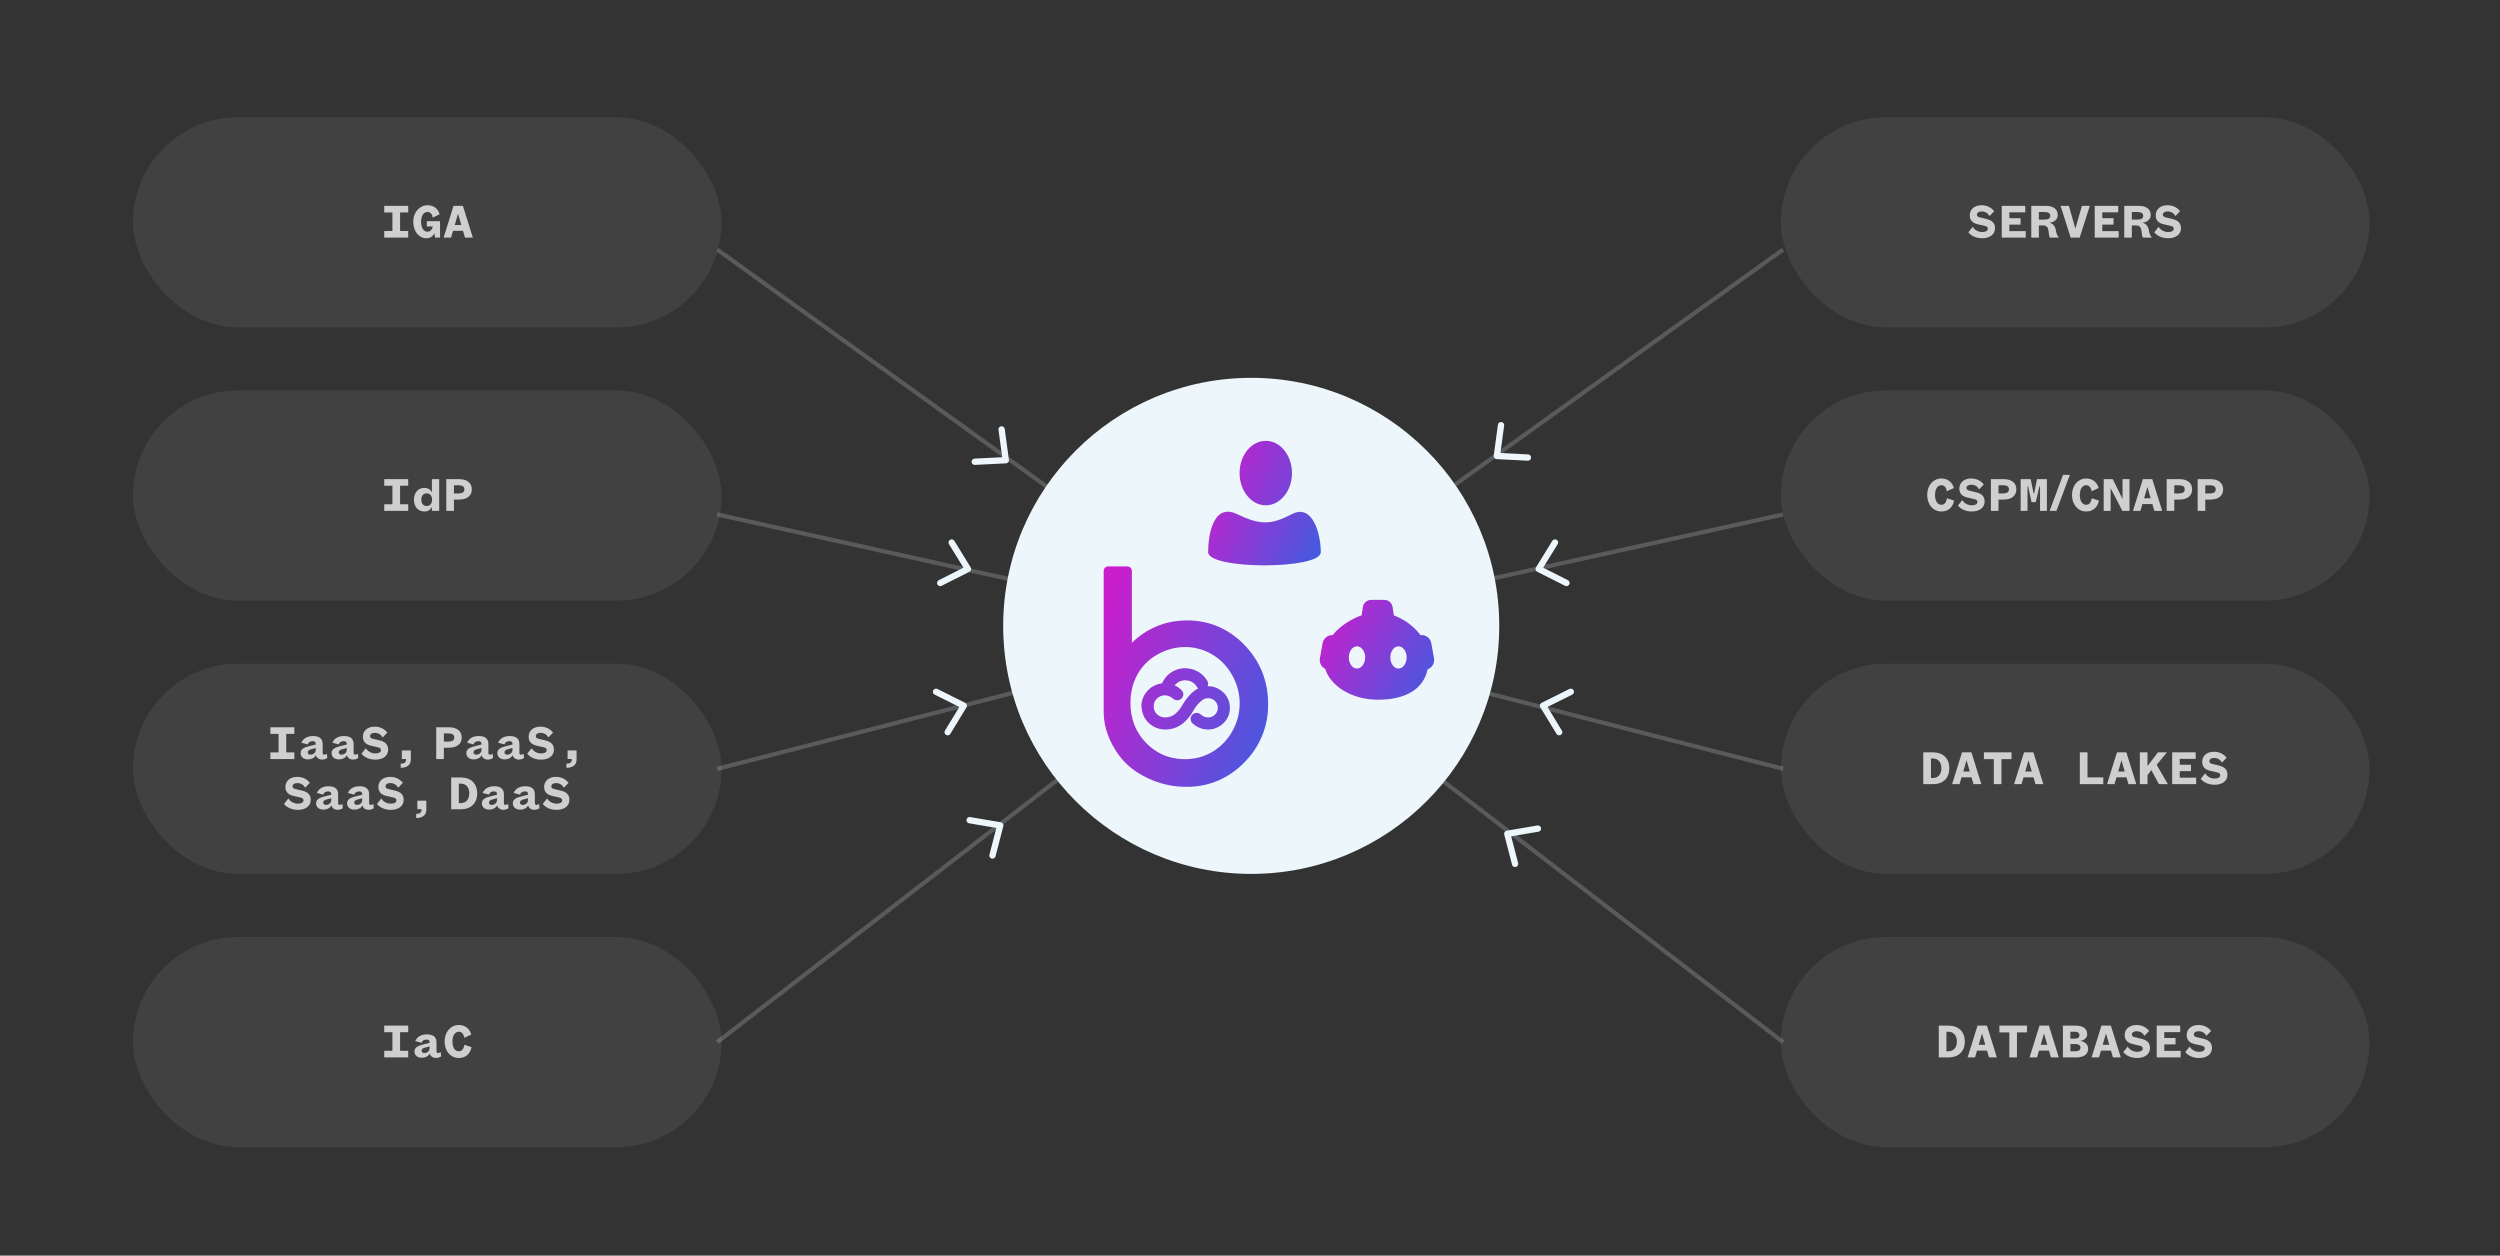 <?xml version="1.0" encoding="utf-8"?>
<svg xmlns="http://www.w3.org/2000/svg" width="896" height="450" viewBox="0 0 896 450" fill="none">
<rect x="0" y="0" width="896" height="450" fill="#333333" stroke="none"/>
<rect x="47.656" y="42" width="210.938" height="75.335" rx="37.667" fill="white" fill-opacity="0.07"/>
<path opacity="0.75" d="M146.301 85.167H137.713V82.799H140.642V76.145H137.713V73.776H146.301V76.145H143.39V82.799H146.301V85.167ZM152.833 85.384C150.175 85.384 148.114 82.997 148.114 79.472C148.114 75.964 150.446 73.559 153.213 73.559C155.418 73.559 156.991 74.771 157.57 76.778L155.111 78.007C154.93 76.832 154.297 75.964 153.158 75.964C151.857 75.964 150.916 77.338 150.916 79.472C150.916 81.641 151.802 83.052 153.195 83.052C154.243 83.052 154.876 82.292 155.129 81.171H152.978V79.273H157.715V85.167H155.943L155.653 83.612C155.201 84.715 154.189 85.384 152.833 85.384ZM164.12 76.705L162.981 80.647H165.331L164.192 76.705H164.12ZM166.651 85.167L165.946 82.726H162.366L161.661 85.167H158.985L162.547 73.776H165.91L169.471 85.167H166.651Z" fill="white"/>
<rect x="47.656" y="139.935" width="210.938" height="75.335" rx="37.667" fill="white" fill-opacity="0.07"/>
<path opacity="0.75" d="M146.301 183.102H137.713V180.733H140.642V174.079H137.713V171.711H146.301V174.079H143.39V180.733H146.301V183.102ZM154.84 179.25V178.925C154.84 177.641 154.026 176.81 152.923 176.81C151.694 176.81 150.989 177.786 150.989 179.088C150.989 180.39 151.694 181.366 152.923 181.366C154.026 181.366 154.84 180.534 154.84 179.25ZM154.786 183.102V181.619C154.37 182.613 153.484 183.319 152.092 183.319C149.741 183.319 148.349 181.456 148.349 179.088C148.349 176.737 149.741 174.857 152.092 174.857C153.484 174.857 154.37 175.562 154.786 176.556V171.711H157.407V183.102H154.786ZM164.409 179.052H162.691V183.102H159.961V171.711H164.409C167.356 171.711 169.092 173.031 169.092 175.381C169.092 177.732 167.356 179.052 164.409 179.052ZM162.691 176.846H164.301C165.675 176.846 166.434 176.412 166.434 175.381C166.434 174.351 165.675 173.917 164.301 173.917H162.691V176.846Z" fill="white"/>
<rect x="47.656" y="335.807" width="210.938" height="75.335" rx="37.667" fill="white" fill-opacity="0.07"/>
<path opacity="0.75" d="M146.301 378.974H137.713V376.605H140.642V369.952H137.713V367.583H146.301V369.952H143.391V376.605H146.301V378.974ZM151.134 373.73L148.837 373.134C149.416 371.723 150.79 370.729 152.978 370.729C155.075 370.729 156.449 371.525 156.449 373.622V376.84C156.449 377.238 156.702 377.419 157.028 377.419C157.335 377.419 157.733 377.256 157.95 377.057L158.113 378.594C157.516 378.992 156.901 379.173 156.25 379.173C155.093 379.173 154.207 378.485 154.026 377.563C153.574 378.522 152.526 379.1 151.17 379.1C149.651 379.1 148.548 378.287 148.548 376.84C148.548 375.394 149.814 374.833 151.405 374.417L153.972 373.766V373.495C153.972 372.844 153.556 372.573 152.851 372.573C151.857 372.573 151.242 373.098 151.134 373.73ZM153.972 375.665V375.014L152.273 375.484C151.604 375.665 151.097 375.972 151.097 376.569C151.097 377.093 151.477 377.419 152.074 377.419C153.032 377.419 153.972 376.768 153.972 375.665ZM166.434 374.435L169.002 375.303C168.532 377.618 166.977 379.191 164.409 379.191C161.571 379.191 159.347 376.786 159.347 373.278C159.347 369.771 161.571 367.366 164.427 367.366C166.796 367.366 168.315 368.74 168.911 370.783L166.398 371.922C166.163 370.729 165.621 369.771 164.427 369.771C163.071 369.771 162.149 371.145 162.149 373.278C162.149 375.412 163.071 376.786 164.409 376.786C165.693 376.786 166.217 375.737 166.434 374.435Z" fill="white"/>
<rect x="638.281" y="42" width="210.938" height="75.335" rx="37.667" fill="white" fill-opacity="0.07"/>
<path opacity="0.75" d="M705.457 83.269L707.012 81.298C707.807 82.545 709.091 83.16 710.465 83.16C711.659 83.16 712.436 82.744 712.436 81.967C712.436 81.244 711.857 81.081 711.207 80.918L708.892 80.394C707.229 80.032 705.963 79.128 705.963 77.175C705.963 75.006 707.645 73.559 710.194 73.559C712.219 73.559 713.72 74.427 714.714 75.693L713.051 77.429C712.472 76.488 711.64 75.783 710.194 75.783C709.218 75.783 708.531 76.217 708.531 76.94C708.531 77.591 709.019 77.79 709.634 77.935L711.839 78.459C713.973 78.947 715.021 79.942 715.021 81.822C715.021 84.136 712.996 85.384 710.465 85.384C708.259 85.384 706.578 84.606 705.457 83.269ZM726.019 82.835V85.167H717.431V73.776H725.856V76.109H720.143V78.206H724.175V80.502H720.143V82.835H726.019ZM730.725 75.982V78.712H732.677C734.106 78.712 734.811 78.278 734.811 77.356C734.811 76.452 734.124 75.982 732.713 75.982H730.725ZM737.866 85.167H734.702C734.449 84.805 734.304 84.01 734.214 82.961C734.087 81.551 733.545 80.81 732.388 80.81H730.725V85.167H728.012V73.776H733.165C736.076 73.776 737.505 75.078 737.505 77.139C737.505 78.622 736.131 79.725 734.467 79.815C735.679 80.068 736.528 80.99 736.781 82.328C737.089 84.064 737.45 84.643 737.866 85.04V85.167ZM745.356 85.167H742.138L738.504 73.776H741.487L743.783 81.822H743.856L746.152 73.776H748.99L745.356 85.167ZM759.337 82.835V85.167H750.749V73.776H759.174V76.109H753.461V78.206H757.493V80.502H753.461V82.835H759.337ZM764.043 75.982V78.712H765.995C767.424 78.712 768.129 78.278 768.129 77.356C768.129 76.452 767.442 75.982 766.031 75.982H764.043ZM771.184 85.167H768.02C767.767 84.805 767.622 84.01 767.532 82.961C767.406 81.551 766.863 80.81 765.706 80.81H764.043V85.167H761.331V73.776H766.483C769.394 73.776 770.823 75.078 770.823 77.139C770.823 78.622 769.449 79.725 767.785 79.815C768.997 80.068 769.846 80.99 770.099 82.328C770.407 84.064 770.768 84.643 771.184 85.04V85.167ZM772.093 83.269L773.648 81.298C774.443 82.545 775.727 83.16 777.101 83.16C778.295 83.16 779.072 82.744 779.072 81.967C779.072 81.244 778.493 81.081 777.843 80.918L775.528 80.394C773.865 80.032 772.599 79.128 772.599 77.175C772.599 75.006 774.281 73.559 776.83 73.559C778.855 73.559 780.356 74.427 781.35 75.693L779.687 77.429C779.108 76.488 778.276 75.783 776.83 75.783C775.854 75.783 775.167 76.217 775.167 76.94C775.167 77.591 775.655 77.79 776.27 77.935L778.475 78.459C780.609 78.947 781.657 79.942 781.657 81.822C781.657 84.136 779.632 85.384 777.101 85.384C774.895 85.384 773.214 84.606 772.093 83.269Z" fill="white"/>
<rect x="638.281" y="139.935" width="210.938" height="75.335" rx="37.667" fill="white" fill-opacity="0.07"/>
<path opacity="0.75" d="M697.794 178.563L700.362 179.431C699.892 181.746 698.337 183.319 695.769 183.319C692.931 183.319 690.707 180.914 690.707 177.406C690.707 173.899 692.931 171.494 695.788 171.494C698.156 171.494 699.675 172.868 700.272 174.911L697.758 176.05C697.523 174.857 696.981 173.899 695.788 173.899C694.432 173.899 693.509 175.273 693.509 177.406C693.509 179.54 694.432 180.914 695.769 180.914C697.053 180.914 697.578 179.865 697.794 178.563ZM701.723 181.203L703.278 179.232C704.073 180.48 705.357 181.095 706.731 181.095C707.924 181.095 708.702 180.679 708.702 179.901C708.702 179.178 708.123 179.015 707.472 178.853L705.158 178.328C703.494 177.967 702.229 177.063 702.229 175.11C702.229 172.94 703.91 171.494 706.46 171.494C708.485 171.494 709.985 172.362 710.98 173.627L709.316 175.363C708.738 174.423 707.906 173.718 706.46 173.718C705.483 173.718 704.796 174.152 704.796 174.875C704.796 175.526 705.284 175.725 705.899 175.869L708.105 176.394C710.238 176.882 711.287 177.876 711.287 179.757C711.287 182.071 709.262 183.319 706.731 183.319C704.525 183.319 702.844 182.541 701.723 181.203ZM717.982 179.052H716.264V183.102H713.534V171.711H717.982C720.929 171.711 722.664 173.031 722.664 175.381C722.664 177.732 720.929 179.052 717.982 179.052ZM716.264 176.846H717.873C719.247 176.846 720.007 176.412 720.007 175.381C720.007 174.351 719.247 173.917 717.873 173.917H716.264V176.846ZM729.612 179.974H728.093L726.9 174.315H726.665V183.102H724.206V171.711H727.786L728.852 176.864H729.051L730.064 171.711H733.608V183.102H731.149V174.315H730.932L729.612 179.974ZM741.839 170.192L737.029 183.102H734.589L739.398 170.192H741.839ZM749.687 178.563L752.255 179.431C751.785 181.746 750.23 183.319 747.662 183.319C744.824 183.319 742.6 180.914 742.6 177.406C742.6 173.899 744.824 171.494 747.68 171.494C750.049 171.494 751.568 172.868 752.164 174.911L749.651 176.05C749.416 174.857 748.874 173.899 747.68 173.899C746.324 173.899 745.402 175.273 745.402 177.406C745.402 179.54 746.324 180.914 747.662 180.914C748.946 180.914 749.47 179.865 749.687 178.563ZM757.213 171.711L760.721 178.835V171.711H763.216V183.102H760.667L756.454 174.965V183.102H753.959V171.711H757.213ZM769.585 174.64L768.446 178.581H770.796L769.657 174.64H769.585ZM772.116 183.102L771.411 180.661H767.831L767.126 183.102H764.45L768.012 171.711H771.375L774.937 183.102H772.116ZM780.98 179.052H779.263V183.102H776.533V171.711H780.98C783.927 171.711 785.663 173.031 785.663 175.381C785.663 177.732 783.927 179.052 780.98 179.052ZM779.263 176.846H780.872C782.246 176.846 783.005 176.412 783.005 175.381C783.005 174.351 782.246 173.917 780.872 173.917H779.263V176.846ZM792.086 179.052H790.369V183.102H787.639V171.711H792.086C795.033 171.711 796.769 173.031 796.769 175.381C796.769 177.732 795.033 179.052 792.086 179.052ZM790.369 176.846H791.978C793.352 176.846 794.111 176.412 794.111 175.381C794.111 174.351 793.352 173.917 791.978 173.917H790.369V176.846Z" fill="white"/>
<rect x="638.281" y="237.871" width="210.938" height="75.335" rx="37.667" fill="white" fill-opacity="0.07"/>
<path opacity="0.75" d="M689.304 281.038V269.647H692.884C696.319 269.647 698.634 271.781 698.634 275.343C698.634 278.905 696.319 281.038 692.884 281.038H689.304ZM692.053 278.85H692.685C694.566 278.85 695.795 277.567 695.795 275.325C695.795 273.119 694.566 271.835 692.685 271.835H692.053V278.85ZM704.768 272.576L703.629 276.518H705.979L704.84 272.576H704.768ZM707.299 281.038L706.594 278.597H703.014L702.309 281.038H699.633L703.195 269.647H706.558L710.119 281.038H707.299ZM717.32 281.038H714.59V272.07H711.028V269.647H720.936V272.07H717.32V281.038ZM726.98 272.576L725.841 276.518H728.191L727.052 272.576H726.98ZM729.511 281.038L728.806 278.597H725.226L724.521 281.038H721.845L725.407 269.647H728.77L732.331 281.038H729.511ZM745.413 269.647H748.161V278.615H753.82V281.038H745.413V269.647ZM760.298 272.576L759.159 276.518H761.509L760.37 272.576H760.298ZM762.829 281.038L762.124 278.597H758.544L757.839 281.038H755.163L758.725 269.647H762.088L765.649 281.038H762.829ZM776.954 281.038H773.772L771.024 276.012L769.668 277.838V281.038H766.92V269.647H769.668V274.547L773.411 269.647H776.629L772.959 274.113L776.954 281.038ZM787.102 278.706V281.038H778.514V269.647H786.939V271.98H781.226V274.077H785.258V276.373H781.226V278.706H787.102ZM788.752 279.14L790.307 277.169C791.103 278.416 792.386 279.031 793.76 279.031C794.954 279.031 795.731 278.615 795.731 277.838C795.731 277.115 795.153 276.952 794.502 276.789L792.187 276.265C790.524 275.903 789.258 274.999 789.258 273.047C789.258 270.877 790.94 269.43 793.489 269.43C795.514 269.43 797.015 270.298 798.009 271.564L796.346 273.3C795.767 272.36 794.936 271.654 793.489 271.654C792.513 271.654 791.826 272.088 791.826 272.812C791.826 273.462 792.314 273.661 792.929 273.806L795.134 274.33C797.268 274.818 798.317 275.813 798.317 277.693C798.317 280.008 796.292 281.255 793.76 281.255C791.555 281.255 789.873 280.478 788.752 279.14Z" fill="white"/>
<rect x="47.656" y="237.871" width="210.938" height="75.335" rx="37.667" fill="white" fill-opacity="0.07"/>
<path opacity="0.75" d="M105.493 272.038H96.905V269.67H99.834V263.016H96.905V260.647H105.493V263.016H102.582V269.67H105.493V272.038ZM110.325 266.795L108.029 266.198C108.608 264.788 109.982 263.793 112.17 263.793C114.267 263.793 115.641 264.589 115.641 266.686V269.905C115.641 270.302 115.894 270.483 116.22 270.483C116.527 270.483 116.925 270.32 117.142 270.122L117.304 271.658C116.708 272.056 116.093 272.237 115.442 272.237C114.285 272.237 113.399 271.55 113.218 270.628C112.766 271.586 111.718 272.165 110.362 272.165C108.843 272.165 107.74 271.351 107.74 269.905C107.74 268.458 109.006 267.898 110.597 267.482L113.164 266.831V266.56C113.164 265.909 112.748 265.638 112.043 265.638C111.049 265.638 110.434 266.162 110.325 266.795ZM113.164 268.729V268.078L111.464 268.549C110.796 268.729 110.289 269.037 110.289 269.633C110.289 270.158 110.669 270.483 111.266 270.483C112.224 270.483 113.164 269.832 113.164 268.729ZM121.431 266.795L119.135 266.198C119.714 264.788 121.088 263.793 123.276 263.793C125.373 263.793 126.747 264.589 126.747 266.686V269.905C126.747 270.302 127 270.483 127.326 270.483C127.633 270.483 128.031 270.32 128.248 270.122L128.41 271.658C127.814 272.056 127.199 272.237 126.548 272.237C125.391 272.237 124.505 271.55 124.324 270.628C123.872 271.586 122.824 272.165 121.468 272.165C119.949 272.165 118.846 271.351 118.846 269.905C118.846 268.458 120.112 267.898 121.703 267.482L124.27 266.831V266.56C124.27 265.909 123.854 265.638 123.149 265.638C122.155 265.638 121.54 266.162 121.431 266.795ZM124.27 268.729V268.078L122.57 268.549C121.902 268.729 121.395 269.037 121.395 269.633C121.395 270.158 121.775 270.483 122.372 270.483C123.33 270.483 124.27 269.832 124.27 268.729ZM129.554 270.14L131.109 268.169C131.905 269.416 133.188 270.031 134.562 270.031C135.756 270.031 136.533 269.615 136.533 268.838C136.533 268.115 135.955 267.952 135.304 267.789L132.989 267.265C131.326 266.903 130.06 265.999 130.06 264.047C130.06 261.877 131.742 260.43 134.291 260.43C136.316 260.43 137.817 261.298 138.811 262.564L137.148 264.3C136.569 263.36 135.738 262.654 134.291 262.654C133.315 262.654 132.628 263.088 132.628 263.812C132.628 264.462 133.116 264.661 133.731 264.806L135.937 265.33C138.07 265.818 139.119 266.813 139.119 268.693C139.119 271.008 137.094 272.255 134.562 272.255C132.357 272.255 130.675 271.478 129.554 270.14ZM144.023 272.02V268.964H147.241V272.219C147.241 274.262 145.705 275.184 143.607 275.184V273.701C144.584 273.683 145.524 273.485 145.524 272.237V272.02H144.023ZM160.793 267.988H159.075V272.038H156.345V260.647H160.793C163.74 260.647 165.476 261.967 165.476 264.318C165.476 266.668 163.74 267.988 160.793 267.988ZM159.075 265.782H160.684C162.059 265.782 162.818 265.348 162.818 264.318C162.818 263.287 162.059 262.853 160.684 262.853H159.075V265.782ZM169.729 266.795L167.433 266.198C168.012 264.788 169.386 263.793 171.573 263.793C173.671 263.793 175.045 264.589 175.045 266.686V269.905C175.045 270.302 175.298 270.483 175.623 270.483C175.931 270.483 176.329 270.32 176.546 270.122L176.708 271.658C176.112 272.056 175.497 272.237 174.846 272.237C173.689 272.237 172.803 271.55 172.622 270.628C172.17 271.586 171.121 272.165 169.765 272.165C168.247 272.165 167.144 271.351 167.144 269.905C167.144 268.458 168.409 267.898 170 267.482L172.568 266.831V266.56C172.568 265.909 172.152 265.638 171.447 265.638C170.453 265.638 169.838 266.162 169.729 266.795ZM172.568 268.729V268.078L170.868 268.549C170.199 268.729 169.693 269.037 169.693 269.633C169.693 270.158 170.073 270.483 170.669 270.483C171.628 270.483 172.568 269.832 172.568 268.729ZM180.835 266.795L178.539 266.198C179.118 264.788 180.492 263.793 182.679 263.793C184.777 263.793 186.151 264.589 186.151 266.686V269.905C186.151 270.302 186.404 270.483 186.729 270.483C187.037 270.483 187.435 270.32 187.652 270.122L187.814 271.658C187.218 272.056 186.603 272.237 185.952 272.237C184.795 272.237 183.909 271.55 183.728 270.628C183.276 271.586 182.227 272.165 180.871 272.165C179.353 272.165 178.25 271.351 178.25 269.905C178.25 268.458 179.515 267.898 181.106 267.482L183.674 266.831V266.56C183.674 265.909 183.258 265.638 182.553 265.638C181.559 265.638 180.944 266.162 180.835 266.795ZM183.674 268.729V268.078L181.974 268.549C181.305 268.729 180.799 269.037 180.799 269.633C180.799 270.158 181.179 270.483 181.775 270.483C182.734 270.483 183.674 269.832 183.674 268.729ZM188.958 270.14L190.513 268.169C191.308 269.416 192.592 270.031 193.966 270.031C195.16 270.031 195.937 269.615 195.937 268.838C195.937 268.115 195.358 267.952 194.708 267.789L192.393 267.265C190.73 266.903 189.464 265.999 189.464 264.047C189.464 261.877 191.146 260.43 193.695 260.43C195.72 260.43 197.221 261.298 198.215 262.564L196.552 264.3C195.973 263.36 195.142 262.654 193.695 262.654C192.719 262.654 192.032 263.088 192.032 263.812C192.032 264.462 192.52 264.661 193.135 264.806L195.34 265.33C197.474 265.818 198.523 266.813 198.523 268.693C198.523 271.008 196.498 272.255 193.966 272.255C191.76 272.255 190.079 271.478 188.958 270.14ZM203.427 272.02V268.964H206.645V272.219C206.645 274.262 205.108 275.184 203.011 275.184V273.701C203.987 273.683 204.928 273.485 204.928 272.237V272.02H203.427ZM101.789 288.14L103.344 286.169C104.14 287.416 105.423 288.031 106.797 288.031C107.991 288.031 108.768 287.615 108.768 286.838C108.768 286.115 108.19 285.952 107.539 285.789L105.224 285.265C103.561 284.903 102.295 283.999 102.295 282.047C102.295 279.877 103.977 278.43 106.526 278.43C108.551 278.43 110.052 279.298 111.046 280.564L109.383 282.3C108.804 281.36 107.973 280.654 106.526 280.654C105.55 280.654 104.863 281.088 104.863 281.812C104.863 282.462 105.351 282.661 105.966 282.806L108.172 283.33C110.305 283.818 111.354 284.813 111.354 286.693C111.354 289.008 109.329 290.255 106.797 290.255C104.592 290.255 102.91 289.478 101.789 288.14ZM115.878 284.795L113.582 284.198C114.161 282.788 115.535 281.793 117.723 281.793C119.82 281.793 121.194 282.589 121.194 284.686V287.905C121.194 288.302 121.447 288.483 121.773 288.483C122.08 288.483 122.478 288.32 122.695 288.122L122.857 289.658C122.261 290.056 121.646 290.237 120.995 290.237C119.838 290.237 118.952 289.55 118.771 288.628C118.319 289.586 117.271 290.165 115.915 290.165C114.396 290.165 113.293 289.351 113.293 287.905C113.293 286.458 114.559 285.898 116.15 285.482L118.717 284.831V284.56C118.717 283.909 118.301 283.638 117.596 283.638C116.602 283.638 115.987 284.162 115.878 284.795ZM118.717 286.729V286.078L117.017 286.549C116.349 286.729 115.842 287.037 115.842 287.633C115.842 288.158 116.222 288.483 116.819 288.483C117.777 288.483 118.717 287.832 118.717 286.729ZM126.984 284.795L124.688 284.198C125.267 282.788 126.641 281.793 128.829 281.793C130.926 281.793 132.3 282.589 132.3 284.686V287.905C132.3 288.302 132.553 288.483 132.879 288.483C133.186 288.483 133.584 288.32 133.801 288.122L133.963 289.658C133.367 290.056 132.752 290.237 132.101 290.237C130.944 290.237 130.058 289.55 129.877 288.628C129.425 289.586 128.377 290.165 127.021 290.165C125.502 290.165 124.399 289.351 124.399 287.905C124.399 286.458 125.665 285.898 127.256 285.482L129.823 284.831V284.56C129.823 283.909 129.407 283.638 128.702 283.638C127.708 283.638 127.093 284.162 126.984 284.795ZM129.823 286.729V286.078L128.123 286.549C127.455 286.729 126.948 287.037 126.948 287.633C126.948 288.158 127.328 288.483 127.925 288.483C128.883 288.483 129.823 287.832 129.823 286.729ZM135.107 288.14L136.662 286.169C137.458 287.416 138.741 288.031 140.115 288.031C141.309 288.031 142.086 287.615 142.086 286.838C142.086 286.115 141.508 285.952 140.857 285.789L138.542 285.265C136.879 284.903 135.613 283.999 135.613 282.047C135.613 279.877 137.295 278.43 139.844 278.43C141.869 278.43 143.37 279.298 144.364 280.564L142.701 282.3C142.122 281.36 141.291 280.654 139.844 280.654C138.868 280.654 138.181 281.088 138.181 281.812C138.181 282.462 138.669 282.661 139.284 282.806L141.49 283.33C143.623 283.818 144.672 284.813 144.672 286.693C144.672 289.008 142.647 290.255 140.115 290.255C137.91 290.255 136.228 289.478 135.107 288.14ZM149.576 290.02V286.964H152.794V290.219C152.794 292.262 151.258 293.184 149.16 293.184V291.701C150.137 291.683 151.077 291.485 151.077 290.237V290.02H149.576ZM161.699 290.038V278.647H165.279C168.714 278.647 171.029 280.781 171.029 284.343C171.029 287.905 168.714 290.038 165.279 290.038H161.699ZM164.447 287.85H165.08C166.961 287.85 168.19 286.567 168.19 284.325C168.19 282.119 166.961 280.835 165.08 280.835H164.447V287.85ZM175.282 284.795L172.986 284.198C173.565 282.788 174.939 281.793 177.126 281.793C179.224 281.793 180.598 282.589 180.598 284.686V287.905C180.598 288.302 180.851 288.483 181.176 288.483C181.484 288.483 181.882 288.32 182.099 288.122L182.261 289.658C181.665 290.056 181.05 290.237 180.399 290.237C179.242 290.237 178.356 289.55 178.175 288.628C177.723 289.586 176.674 290.165 175.318 290.165C173.8 290.165 172.697 289.351 172.697 287.905C172.697 286.458 173.962 285.898 175.553 285.482L178.121 284.831V284.56C178.121 283.909 177.705 283.638 177 283.638C176.006 283.638 175.391 284.162 175.282 284.795ZM178.121 286.729V286.078L176.421 286.549C175.752 286.729 175.246 287.037 175.246 287.633C175.246 288.158 175.626 288.483 176.222 288.483C177.181 288.483 178.121 287.832 178.121 286.729ZM186.388 284.795L184.092 284.198C184.671 282.788 186.045 281.793 188.232 281.793C190.33 281.793 191.704 282.589 191.704 284.686V287.905C191.704 288.302 191.957 288.483 192.282 288.483C192.59 288.483 192.988 288.32 193.205 288.122L193.367 289.658C192.771 290.056 192.156 290.237 191.505 290.237C190.348 290.237 189.462 289.55 189.281 288.628C188.829 289.586 187.78 290.165 186.424 290.165C184.906 290.165 183.803 289.351 183.803 287.905C183.803 286.458 185.068 285.898 186.659 285.482L189.227 284.831V284.56C189.227 283.909 188.811 283.638 188.106 283.638C187.112 283.638 186.497 284.162 186.388 284.795ZM189.227 286.729V286.078L187.527 286.549C186.858 286.729 186.352 287.037 186.352 287.633C186.352 288.158 186.732 288.483 187.328 288.483C188.287 288.483 189.227 287.832 189.227 286.729ZM194.511 288.14L196.066 286.169C196.861 287.416 198.145 288.031 199.519 288.031C200.713 288.031 201.49 287.615 201.49 286.838C201.49 286.115 200.911 285.952 200.261 285.789L197.946 285.265C196.283 284.903 195.017 283.999 195.017 282.047C195.017 279.877 196.699 278.43 199.248 278.43C201.273 278.43 202.774 279.298 203.768 280.564L202.105 282.3C201.526 281.36 200.695 280.654 199.248 280.654C198.272 280.654 197.585 281.088 197.585 281.812C197.585 282.462 198.073 282.661 198.688 282.806L200.893 283.33C203.027 283.818 204.076 284.813 204.076 286.693C204.076 289.008 202.051 290.255 199.519 290.255C197.313 290.255 195.632 289.478 194.511 288.14Z" fill="white"/>
<rect x="638.281" y="335.807" width="210.938" height="75.335" rx="37.667" fill="white" fill-opacity="0.07"/>
<path opacity="0.75" d="M694.857 378.974V367.583H698.437C701.872 367.583 704.187 369.716 704.187 373.278C704.187 376.84 701.872 378.974 698.437 378.974H694.857ZM697.606 376.786H698.238C700.119 376.786 701.348 375.502 701.348 373.26C701.348 371.054 700.119 369.771 698.238 369.771H697.606V376.786ZM710.321 370.512L709.182 374.454H711.532L710.393 370.512H710.321ZM712.852 378.974L712.147 376.533H708.567L707.862 378.974H705.186L708.748 367.583H712.111L715.672 378.974H712.852ZM722.873 378.974H720.143V370.006H716.581V367.583H726.489V370.006H722.873V378.974ZM732.533 370.512L731.394 374.454H733.744L732.605 370.512H732.533ZM735.064 378.974L734.359 376.533H730.779L730.074 378.974H727.398L730.96 367.583H734.323L737.884 378.974H735.064ZM745.483 373.061C747.02 373.278 748.394 374.218 748.394 375.846C748.394 377.816 746.857 378.974 744.199 378.974H739.354V367.583H743.874C746.767 367.583 748.05 368.812 748.05 370.711C748.05 371.977 746.911 372.899 745.483 373.061ZM742.03 369.771V372.248H743.621C744.814 372.248 745.284 371.705 745.284 371.036C745.284 370.331 744.814 369.771 743.621 369.771H742.03ZM743.856 374.2H742.03V376.768H743.874C745.085 376.768 745.646 376.243 745.646 375.484C745.646 374.743 745.085 374.2 743.856 374.2ZM754.745 370.512L753.606 374.454H755.956L754.817 370.512H754.745ZM757.276 378.974L756.571 376.533H752.991L752.286 378.974H749.61L753.172 367.583H756.535L760.096 378.974H757.276ZM760.987 377.075L762.542 375.104C763.338 376.352 764.621 376.967 765.995 376.967C767.189 376.967 767.966 376.551 767.966 375.773C767.966 375.05 767.388 374.887 766.737 374.725L764.422 374.2C762.759 373.839 761.493 372.935 761.493 370.982C761.493 368.812 763.175 367.366 765.724 367.366C767.749 367.366 769.25 368.234 770.244 369.5L768.581 371.235C768.002 370.295 767.171 369.59 765.724 369.59C764.748 369.59 764.061 370.024 764.061 370.747C764.061 371.398 764.549 371.597 765.164 371.741L767.369 372.266C769.503 372.754 770.552 373.748 770.552 375.629C770.552 377.943 768.527 379.191 765.995 379.191C763.79 379.191 762.108 378.413 760.987 377.075ZM781.549 376.641V378.974H772.961V367.583H781.386V369.915H775.673V372.013H779.705V374.309H775.673V376.641H781.549ZM783.199 377.075L784.754 375.104C785.55 376.352 786.833 376.967 788.207 376.967C789.401 376.967 790.178 376.551 790.178 375.773C790.178 375.05 789.6 374.887 788.949 374.725L786.634 374.2C784.971 373.839 783.705 372.935 783.705 370.982C783.705 368.812 785.387 367.366 787.936 367.366C789.961 367.366 791.462 368.234 792.456 369.5L790.793 371.235C790.214 370.295 789.383 369.59 787.936 369.59C786.96 369.59 786.273 370.024 786.273 370.747C786.273 371.398 786.761 371.597 787.376 371.741L789.581 372.266C791.715 372.754 792.764 373.748 792.764 375.629C792.764 377.943 790.739 379.191 788.207 379.191C786.002 379.191 784.32 378.413 783.199 377.075Z" fill="white"/>
<g opacity="0.2">
<path d="M257.086 275.541L447.684 226.573M447.684 226.573L257.086 184.386M447.684 226.573L257.086 89.464M447.684 226.573L639.034 89.464M447.684 226.573L639.034 184.386M447.684 226.573L639.034 275.541M447.684 226.573L639.034 373.476M447.684 226.573L257.086 373.476" stroke="#EDF6FB" stroke-width="1.507"/>
</g>
<path d="M349.354 165.494L360.477 164.937L358.977 153.901" stroke="#EDF6FB" stroke-width="2.26" stroke-linecap="round" stroke-linejoin="round"/>
<path d="M336.973 208.939L346.919 203.926L341.079 194.443" stroke="#EDF6FB" stroke-width="2.26" stroke-linecap="round" stroke-linejoin="round"/>
<path d="M339.639 262.419L345.438 252.91L335.471 247.94" stroke="#EDF6FB" stroke-width="2.26" stroke-linecap="round" stroke-linejoin="round"/>
<path d="M355.707 306.602L358.501 295.82L347.521 293.953" stroke="#EDF6FB" stroke-width="2.26" stroke-linecap="round" stroke-linejoin="round"/>
<path d="M547.597 163.985L536.473 163.428L537.973 152.392" stroke="#EDF6FB" stroke-width="2.26" stroke-linecap="round" stroke-linejoin="round"/>
<path d="M561.415 208.938L551.469 203.925L557.309 194.442" stroke="#EDF6FB" stroke-width="2.26" stroke-linecap="round" stroke-linejoin="round"/>
<path d="M558.812 262.419L553.012 252.91L562.979 247.94" stroke="#EDF6FB" stroke-width="2.26" stroke-linecap="round" stroke-linejoin="round"/>
<path d="M543.007 309.615L540.213 298.834L551.193 296.966" stroke="#EDF6FB" stroke-width="2.26" stroke-linecap="round" stroke-linejoin="round"/>
<path d="M359.541 224.311C359.541 175.216 399.341 135.416 448.436 135.416C497.532 135.416 537.331 175.216 537.331 224.311C537.331 273.407 497.532 313.206 448.436 313.206C399.341 313.206 359.541 273.407 359.541 224.311Z" fill="#EDF6FB"/>
<path fill-rule="evenodd" clip-rule="evenodd" d="M491.421 215C489.925 215 488.656 216.098 488.44 217.578L488.009 220.527C484.22 221.849 480.289 224.303 477.629 227.607C475.894 227.546 474.333 228.768 474.02 230.526L473.056 235.933C472.775 237.505 473.578 239.02 474.93 239.71C476.996 246.093 484.66 250.775 493.868 250.775C503.264 250.775 510.048 247.359 511.659 239.888C513.255 239.315 514.252 237.658 513.944 235.933L512.98 230.526C512.65 228.675 510.936 227.417 509.093 227.628C506.691 224.339 503.119 221.878 499.554 220.546L499.12 217.578C498.904 216.098 497.635 215 496.139 215H491.421ZM486.34 239.614C487.954 239.614 489.263 237.83 489.263 235.628C489.263 233.427 487.954 231.643 486.34 231.643C484.725 231.643 483.417 233.427 483.417 235.628C483.417 237.83 484.725 239.614 486.34 239.614ZM504.143 235.628C504.143 237.83 502.834 239.614 501.22 239.614C499.606 239.614 498.297 237.83 498.297 235.628C498.297 233.427 499.606 231.643 501.22 231.643C502.834 231.643 504.143 233.427 504.143 235.628Z" fill="url(#paint0_linear_1261_5850)"/>
<path d="M463.046 169.55C463.046 175.928 458.842 181.099 453.656 181.099C448.471 181.099 444.267 175.928 444.267 169.55C444.267 163.171 448.471 158 453.656 158C458.842 158 463.046 163.171 463.046 169.55Z" fill="url(#paint1_linear_1261_5850)"/>
<path d="M443.328 184.25C434.878 180.201 433 191.6 433 197.899C433 204.2 473.374 204.198 473.374 197.9C473.374 191.599 470.557 180.374 463.046 184.25C455.534 188.126 451.778 188.299 443.328 184.25Z" fill="url(#paint2_linear_1261_5850)"/>
<path d="M410.103 253.216C410.11 254.424 410.409 255.614 410.975 256.686C411.639 257.861 412.613 258.837 413.794 259.512C414.976 260.187 416.32 260.536 417.686 260.522C417.814 260.525 417.943 260.52 418.071 260.509C420.156 260.433 422.148 259.637 423.696 258.261C425.004 257.077 426.1 255.685 426.938 254.144C427.772 252.605 428.925 251.255 430.323 250.181C431.073 249.614 431.991 249.304 432.937 249.296C433.205 249.299 433.473 249.323 433.737 249.367C434.764 249.539 435.695 250.064 436.364 250.849C437.034 251.634 437.399 252.627 437.394 253.651C437.395 254.04 437.347 254.427 437.251 254.804C437.006 255.765 436.431 256.614 435.623 257.206C434.854 257.765 433.923 258.066 432.967 258.063C431.813 258.056 430.702 257.625 429.854 256.854C429.732 256.733 429.592 256.629 429.44 256.546C429.278 256.46 429.096 256.416 428.912 256.419C428.79 256.418 428.669 256.437 428.554 256.476C428.286 256.55 428.05 256.709 427.883 256.929C427.728 257.132 427.643 257.378 427.641 257.632C427.646 257.821 427.689 258.006 427.768 258.178C427.847 258.349 427.961 258.503 428.102 258.63C428.368 258.874 428.655 259.095 428.96 259.291C430.129 260.092 431.519 260.523 432.944 260.527C434.496 260.529 436.003 260.009 437.214 259.052C438.044 258.414 438.722 257.603 439.199 256.677C439.647 255.772 439.877 254.777 439.87 253.769C439.867 253.436 439.843 253.102 439.798 252.771C439.676 251.746 439.309 250.763 438.726 249.904C438.124 249.055 437.345 248.342 436.441 247.811C435.405 247.188 434.213 246.862 432.999 246.869C432.569 246.874 432.141 246.907 431.715 246.967C430.934 247.093 430.184 247.359 429.502 247.754C428.839 248.14 428.225 248.602 427.673 249.131C426.438 250.349 425.381 251.73 424.531 253.234C423.809 254.522 422.862 255.674 421.732 256.637C420.565 257.565 419.106 258.067 417.605 258.057H417.375C416.689 258.039 416.013 257.885 415.39 257.603C414.762 257.299 414.199 256.879 413.732 256.367C412.951 255.473 412.53 254.329 412.547 253.15C412.544 252.52 412.666 251.895 412.904 251.311C413.378 250.145 414.296 249.208 415.461 248.697C416.084 248.416 416.761 248.267 417.446 248.262C417.705 248.258 417.963 248.281 418.216 248.332C419.285 248.516 420.276 248.998 421.073 249.723C421.176 249.809 421.292 249.88 421.416 249.934C421.542 249.992 421.677 250.031 421.815 250.047H421.944C422.179 250.049 422.408 249.98 422.601 249.85C422.785 249.716 422.936 249.543 423.044 249.344C423.131 249.188 423.18 249.015 423.187 248.838C423.188 248.68 423.149 248.523 423.072 248.384C423.002 248.249 422.91 248.125 422.8 248.019C422.192 247.38 421.458 246.868 420.644 246.515C420.317 246.375 419.987 246.248 419.659 246.107C419.926 245.464 420.335 244.888 420.858 244.422C421.389 243.935 422.004 243.545 422.673 243.269C423.324 243.003 424.024 242.87 424.729 242.877C425.021 242.875 425.312 242.894 425.601 242.934C426.954 243.103 428.199 243.752 429.101 244.76C429.22 244.904 429.329 245.055 429.428 245.213C429.543 245.381 429.642 245.565 429.785 245.746C429.912 245.905 430.069 246.038 430.246 246.139C430.43 246.239 430.636 246.292 430.846 246.293C430.899 246.295 430.951 246.291 431.003 246.279C431.23 246.255 431.445 246.161 431.616 246.012C431.78 245.865 431.907 245.682 431.987 245.479C432.038 245.359 432.063 245.23 432.059 245.1C432.052 244.951 432.024 244.805 431.973 244.664C431.92 244.543 431.857 244.425 431.787 244.313C431.245 243.455 430.554 242.699 429.744 242.078C428.926 241.464 427.995 241.011 427.003 240.745C426.277 240.539 425.528 240.429 424.773 240.416C423.719 240.415 422.675 240.62 421.702 241.019C420.279 241.566 419.055 242.521 418.189 243.759C417.746 244.419 417.389 245.109 416.974 245.826C416.93 245.826 416.888 245.839 416.844 245.839C415.06 245.964 413.386 246.735 412.146 248.003C411.48 248.673 410.948 249.459 410.576 250.322C410.206 251.189 410.016 252.121 410.018 253.062C410.103 253.132 410.103 253.175 410.103 253.216Z" fill="url(#paint3_linear_1261_5850)"/>
<path fill-rule="evenodd" clip-rule="evenodd" d="M421.359 240.149C422.441 239.707 423.602 239.479 424.774 239.48L424.781 239.48L424.789 239.481C425.622 239.495 426.45 239.616 427.251 239.843C428.355 240.14 429.392 240.645 430.304 241.33L430.307 241.333L430.31 241.335C431.207 242.022 431.974 242.861 432.575 243.813L432.576 243.814C432.671 243.965 432.754 244.123 432.826 244.286L432.84 244.316L432.851 244.348C432.933 244.577 432.98 244.817 432.991 245.06L432.991 245.066L432.991 245.071C432.999 245.332 432.951 245.592 432.851 245.833C432.837 245.868 432.822 245.903 432.806 245.938C432.867 245.936 432.927 245.935 432.988 245.934L432.994 245.934C434.376 245.926 435.734 246.297 436.917 247.006C437.932 247.603 438.807 248.406 439.486 249.362L439.492 249.37L439.497 249.378C440.163 250.358 440.583 251.48 440.724 252.653C440.773 253.021 440.799 253.391 440.803 253.761L440.803 253.763C440.81 254.917 440.547 256.057 440.034 257.093L440.031 257.1L440.028 257.107C439.488 258.154 438.723 259.07 437.786 259.791C436.41 260.876 434.701 261.465 432.943 261.462H432.941C431.336 261.458 429.768 260.973 428.445 260.071C428.101 259.849 427.777 259.599 427.476 259.324C427.243 259.113 427.054 258.857 426.921 258.571C426.789 258.283 426.716 257.971 426.709 257.654L426.708 257.64L426.708 257.627C426.711 257.168 426.864 256.724 427.142 256.361C427.429 255.983 427.83 255.711 428.283 255.58C428.485 255.516 428.695 255.483 428.907 255.483C429.244 255.48 429.578 255.561 429.877 255.72L429.881 255.722L429.886 255.724C430.108 255.846 430.312 255.996 430.493 256.172C431.167 256.78 432.05 257.122 432.971 257.128C433.73 257.129 434.467 256.891 435.074 256.45C435.708 255.985 436.157 255.321 436.347 254.573C436.423 254.272 436.461 253.963 436.461 253.654L436.461 253.65L436.461 253.647C436.465 252.849 436.181 252.073 435.655 251.457C435.13 250.842 434.397 250.426 433.584 250.289C433.37 250.254 433.153 250.235 432.935 250.232C432.192 250.24 431.474 250.484 430.887 250.926C429.594 251.92 428.528 253.169 427.758 254.59L427.757 254.591C426.868 256.226 425.707 257.701 424.322 258.955L424.318 258.958L424.315 258.961C422.609 260.477 420.42 261.354 418.129 261.442C417.98 261.455 417.831 261.46 417.682 261.458C416.156 261.471 414.654 261.08 413.332 260.325C412.007 259.567 410.911 258.47 410.163 257.148L410.156 257.136L410.15 257.124C409.571 256.025 409.24 254.817 409.18 253.582L409.086 253.504L409.085 253.063C409.083 251.995 409.299 250.938 409.718 249.954L409.72 249.95C410.138 248.981 410.736 248.098 411.482 247.346C412.795 246.004 414.536 245.157 416.403 244.941C416.434 244.886 416.465 244.831 416.496 244.776C416.781 244.268 417.08 243.736 417.414 243.237L417.419 243.23L417.425 243.222C418.397 241.832 419.768 240.763 421.359 240.149ZM409.17 253.234C409.17 253.23 409.17 253.226 409.17 253.222L409.17 253.216C409.17 253.211 409.17 253.218 409.17 253.234ZM429.447 246.723C429.304 246.607 429.173 246.476 429.057 246.331L429.053 246.326C428.953 246.199 428.873 246.076 428.81 245.978C428.788 245.943 428.769 245.914 428.753 245.888C428.717 245.831 428.691 245.789 428.66 245.744L428.648 245.727L428.637 245.709C428.564 245.592 428.483 245.479 428.394 245.371C427.645 244.541 426.612 244.003 425.485 243.862L425.48 243.861L425.475 243.86C425.23 243.827 424.982 243.811 424.735 243.812L424.727 243.812L424.72 243.812C424.138 243.806 423.562 243.916 423.026 244.135C422.458 244.369 421.937 244.7 421.488 245.112L421.483 245.116L421.478 245.121C421.298 245.281 421.136 245.457 420.991 245.647C420.998 245.65 421.005 245.653 421.011 245.655L421.014 245.657C421.936 246.056 422.769 246.635 423.461 247.359C423.636 247.53 423.782 247.727 423.895 247.944C424.045 248.221 424.123 248.532 424.12 248.847L424.12 248.862L424.119 248.876C424.106 249.199 424.017 249.513 423.861 249.795C423.687 250.115 423.444 250.392 423.15 250.606L423.136 250.617L423.12 250.627C422.772 250.861 422.361 250.984 421.942 250.982H421.76L421.706 250.976C421.474 250.949 421.248 250.885 421.036 250.788C420.833 250.7 420.644 250.583 420.475 250.441L420.46 250.428L420.446 250.416C419.782 249.812 418.954 249.408 418.059 249.254L418.045 249.252L418.032 249.249C417.845 249.211 417.654 249.194 417.462 249.197L417.458 249.197L417.453 249.197C416.897 249.202 416.349 249.322 415.845 249.55L415.84 249.552L415.835 249.555C414.888 249.969 414.149 250.728 413.768 251.664L413.768 251.665C413.575 252.136 413.478 252.639 413.48 253.146L413.48 253.155L413.48 253.164C413.466 254.106 413.801 255.023 414.427 255.743C414.81 256.161 415.27 256.504 415.784 256.755C416.288 256.981 416.833 257.106 417.387 257.121H417.612C418.897 257.13 420.143 256.702 421.14 255.913C422.181 255.024 423.053 253.962 423.718 252.776L423.719 252.773C424.612 251.193 425.722 249.743 427.019 248.464L427.024 248.459L427.029 248.455C427.634 247.874 428.307 247.368 429.033 246.945L429.036 246.943C429.171 246.865 429.308 246.792 429.447 246.723ZM431.854 247.892C431.188 248 430.549 248.228 429.969 248.563C429.372 248.911 428.819 249.327 428.323 249.802C427.151 250.958 426.149 252.268 425.344 253.694C424.567 255.078 423.549 256.315 422.336 257.349L422.324 257.359L422.312 257.369C420.978 258.431 419.313 259.003 417.602 258.992H417.363L417.351 258.992C416.541 258.971 415.744 258.789 415.006 258.456L414.995 258.451L414.984 258.445C414.25 258.09 413.591 257.599 413.044 256.998L413.037 256.991L413.03 256.983C412.101 255.919 411.596 254.554 411.614 253.145C411.612 252.395 411.757 251.652 412.041 250.956C412.608 249.564 413.701 248.449 415.083 247.843C415.822 247.509 416.623 247.333 417.435 247.327C417.754 247.322 418.073 247.35 418.387 247.413C419.615 247.626 420.758 248.18 421.681 249.013C421.712 249.037 421.746 249.058 421.783 249.074L421.797 249.08L421.81 249.086C421.834 249.097 421.86 249.106 421.886 249.112H421.95C421.993 249.112 422.035 249.101 422.069 249.08C422.134 249.03 422.186 248.967 422.224 248.898L422.227 248.892L422.23 248.887C422.24 248.869 422.247 248.849 422.251 248.83L422.249 248.825L422.241 248.811C422.22 248.769 422.191 248.73 422.156 248.696L422.14 248.681L422.124 248.665C421.604 248.117 420.975 247.678 420.275 247.374C420.121 247.308 419.966 247.245 419.801 247.178L419.797 247.176C419.635 247.11 419.464 247.041 419.292 246.967L418.444 246.603L418.798 245.748C419.118 244.976 419.609 244.285 420.234 243.727C420.845 243.168 421.55 242.72 422.318 242.404L422.321 242.403C423.085 242.091 423.905 241.934 424.731 241.941C425.062 241.94 425.393 241.961 425.722 242.006C427.294 242.204 428.742 242.959 429.795 244.135L429.807 244.148L429.818 244.162C429.96 244.332 430.09 244.512 430.208 244.7C430.258 244.774 430.309 244.854 430.348 244.917C430.361 244.937 430.373 244.956 430.383 244.971C430.433 245.051 430.474 245.111 430.515 245.164C430.565 245.226 430.627 245.279 430.697 245.32C430.741 245.342 430.789 245.355 430.84 245.357L430.851 245.355L430.903 245.349C430.941 245.345 430.975 245.33 431 245.309C431.054 245.26 431.094 245.201 431.118 245.138L431.124 245.124L431.125 245.12C431.122 245.082 431.115 245.045 431.104 245.008C431.073 244.941 431.037 244.875 430.998 244.812C430.517 244.05 429.902 243.377 429.181 242.824C428.46 242.283 427.639 241.883 426.762 241.648L426.755 241.647L426.749 241.645C426.104 241.462 425.437 241.363 424.765 241.351C423.834 241.351 422.913 241.533 422.055 241.885L422.046 241.889L422.036 241.893C420.787 242.373 419.716 243.208 418.958 244.289C418.669 244.721 418.428 245.15 418.16 245.626C418.041 245.838 417.917 246.06 417.78 246.295L417.511 246.761H417.024C417.013 246.763 417 246.765 416.986 246.766C416.961 246.769 416.929 246.772 416.89 246.774C415.338 246.887 413.886 247.559 412.812 248.658L412.809 248.661L412.807 248.663C412.224 249.25 411.758 249.938 411.433 250.691C411.148 251.361 410.987 252.073 410.956 252.796C411.038 252.997 411.036 253.175 411.036 253.211C411.036 253.213 411.036 253.214 411.036 253.214C411.043 254.266 411.302 255.301 411.793 256.237C412.373 257.258 413.224 258.109 414.256 258.699C415.293 259.292 416.475 259.599 417.677 259.587L417.69 259.587L417.704 259.587C417.798 259.589 417.893 259.585 417.987 259.577L418.012 259.575L418.037 259.574C419.907 259.506 421.69 258.793 423.075 257.564C424.303 256.451 425.332 255.143 426.119 253.696C427.016 252.041 428.255 250.591 429.755 249.438L429.758 249.436L429.762 249.434C430.673 248.746 431.785 248.37 432.929 248.361L432.939 248.361L432.948 248.361C433.263 248.365 433.578 248.392 433.889 248.444L433.891 248.444C435.131 248.652 436.259 249.288 437.073 250.241C437.886 251.194 438.332 252.403 438.326 253.653C438.327 254.119 438.27 254.583 438.155 255.035C437.856 256.21 437.154 257.243 436.173 257.961L436.171 257.963C435.241 258.639 434.117 259.002 432.965 258.999L432.961 258.999C431.579 258.99 430.248 258.474 429.228 257.547L429.214 257.534L429.2 257.521C429.14 257.462 429.073 257.411 428.999 257.37C428.978 257.36 428.953 257.354 428.927 257.354L428.916 257.354L428.906 257.354C428.886 257.354 428.866 257.357 428.848 257.363L428.825 257.371L428.802 257.377C428.729 257.398 428.668 257.44 428.626 257.495L428.622 257.5C428.593 257.538 428.577 257.582 428.574 257.626C428.578 257.68 428.591 257.734 428.614 257.785C428.64 257.84 428.677 257.891 428.725 257.934L428.728 257.937L428.732 257.94C428.958 258.148 429.203 258.336 429.463 258.503L429.475 258.51L429.486 258.518C430.5 259.213 431.707 259.588 432.946 259.591C434.29 259.593 435.592 259.143 436.636 258.318L436.641 258.314L436.646 258.31C437.367 257.756 437.954 257.054 438.366 256.255C438.748 255.482 438.943 254.634 438.937 253.777C438.934 253.482 438.913 253.188 438.874 252.897L438.873 252.889L438.872 252.882C438.768 252.009 438.456 251.172 437.96 250.439C437.436 249.702 436.757 249.081 435.97 248.617L435.966 248.615L435.962 248.613C435.074 248.08 434.051 247.799 433.007 247.805C432.621 247.809 432.236 247.838 431.854 247.892Z" fill="url(#paint4_linear_1261_5850)"/>
<path d="M445.987 231.131C443.322 228.338 440.129 226.106 436.595 224.564C433.072 223.076 429.283 222.326 425.461 222.359C423.282 222.354 421.11 222.59 418.983 223.062C416.917 223.522 414.911 224.223 413.008 225.152C410.301 226.49 407.823 228.249 405.666 230.366V204.638C405.667 204.422 405.625 204.208 405.543 204.008C405.461 203.808 405.34 203.627 405.187 203.475C405.034 203.322 404.853 203.202 404.653 203.12C404.454 203.039 404.24 202.998 404.025 203H397.191C396.976 202.999 396.763 203.041 396.565 203.123C396.366 203.205 396.186 203.326 396.034 203.478C395.883 203.63 395.762 203.811 395.681 204.01C395.599 204.209 395.557 204.423 395.558 204.638V255.453C395.595 258.132 396.097 260.784 397.041 263.29C398.038 266 399.423 268.548 401.153 270.857C402.634 272.841 404.413 274.582 406.427 276.018C408.279 277.328 410.263 278.44 412.347 279.336C416.42 281.118 420.82 282.025 425.263 281.999C429.107 282.031 432.918 281.288 436.47 279.814C440.02 278.289 443.232 276.07 445.919 273.286C448.686 270.555 450.873 267.29 452.346 263.687C453.819 260.084 454.548 256.218 454.489 252.325C454.524 248.386 453.803 244.477 452.366 240.812C450.883 237.197 448.71 233.908 445.97 231.129M405.794 246.506C406.209 244.827 406.845 243.211 407.686 241.7C408.505 240.219 409.527 238.858 410.72 237.659C411.95 236.435 413.343 235.388 414.858 234.546C416.38 233.683 418.004 233.016 419.693 232.562C421.354 232.121 423.065 231.898 424.784 231.901C426.462 231.898 428.133 232.121 429.752 232.562C431.39 233.012 432.96 233.679 434.422 234.546C435.911 235.407 437.272 236.474 438.465 237.714C439.694 238.996 440.751 240.433 441.61 241.989C442.483 243.548 443.164 245.208 443.638 246.932C444.527 250.311 444.527 253.864 443.638 257.243C443.18 258.947 442.507 260.585 441.636 262.118C440.782 263.643 439.734 265.05 438.52 266.306C437.327 267.531 435.977 268.592 434.506 269.461C433.043 270.335 431.467 271.003 429.823 271.445C425.609 272.534 421.161 272.261 417.111 270.667C412.316 268.584 408.53 264.694 406.569 259.836C405.599 257.291 405.119 254.585 405.154 251.862C405.148 250.058 405.363 248.258 405.794 246.506Z" fill="url(#paint5_linear_1261_5850)"/>
<defs>
<linearGradient id="paint0_linear_1261_5850" x1="475.103" y1="217.599" x2="518.862" y2="242.108" gradientUnits="userSpaceOnUse">
<stop stop-color="#CA1ECC"/>
<stop offset="1" stop-color="#3E5DE0"/>
</linearGradient>
<linearGradient id="paint1_linear_1261_5850" x1="435.07" y1="161.242" x2="482.422" y2="182.179" gradientUnits="userSpaceOnUse">
<stop stop-color="#CA1ECC"/>
<stop offset="1" stop-color="#3E5DE0"/>
</linearGradient>
<linearGradient id="paint2_linear_1261_5850" x1="435.07" y1="161.242" x2="482.422" y2="182.179" gradientUnits="userSpaceOnUse">
<stop stop-color="#CA1ECC"/>
<stop offset="1" stop-color="#3E5DE0"/>
</linearGradient>
<linearGradient id="paint3_linear_1261_5850" x1="398.58" y1="208.739" x2="471.517" y2="235.33" gradientUnits="userSpaceOnUse">
<stop stop-color="#CA1ECC"/>
<stop offset="1" stop-color="#3E5DE0"/>
</linearGradient>
<linearGradient id="paint4_linear_1261_5850" x1="398.58" y1="208.739" x2="471.517" y2="235.33" gradientUnits="userSpaceOnUse">
<stop stop-color="#CA1ECC"/>
<stop offset="1" stop-color="#3E5DE0"/>
</linearGradient>
<linearGradient id="paint5_linear_1261_5850" x1="398.58" y1="208.739" x2="471.517" y2="235.33" gradientUnits="userSpaceOnUse">
<stop stop-color="#CA1ECC"/>
<stop offset="1" stop-color="#3E5DE0"/>
</linearGradient>
</defs>
</svg>